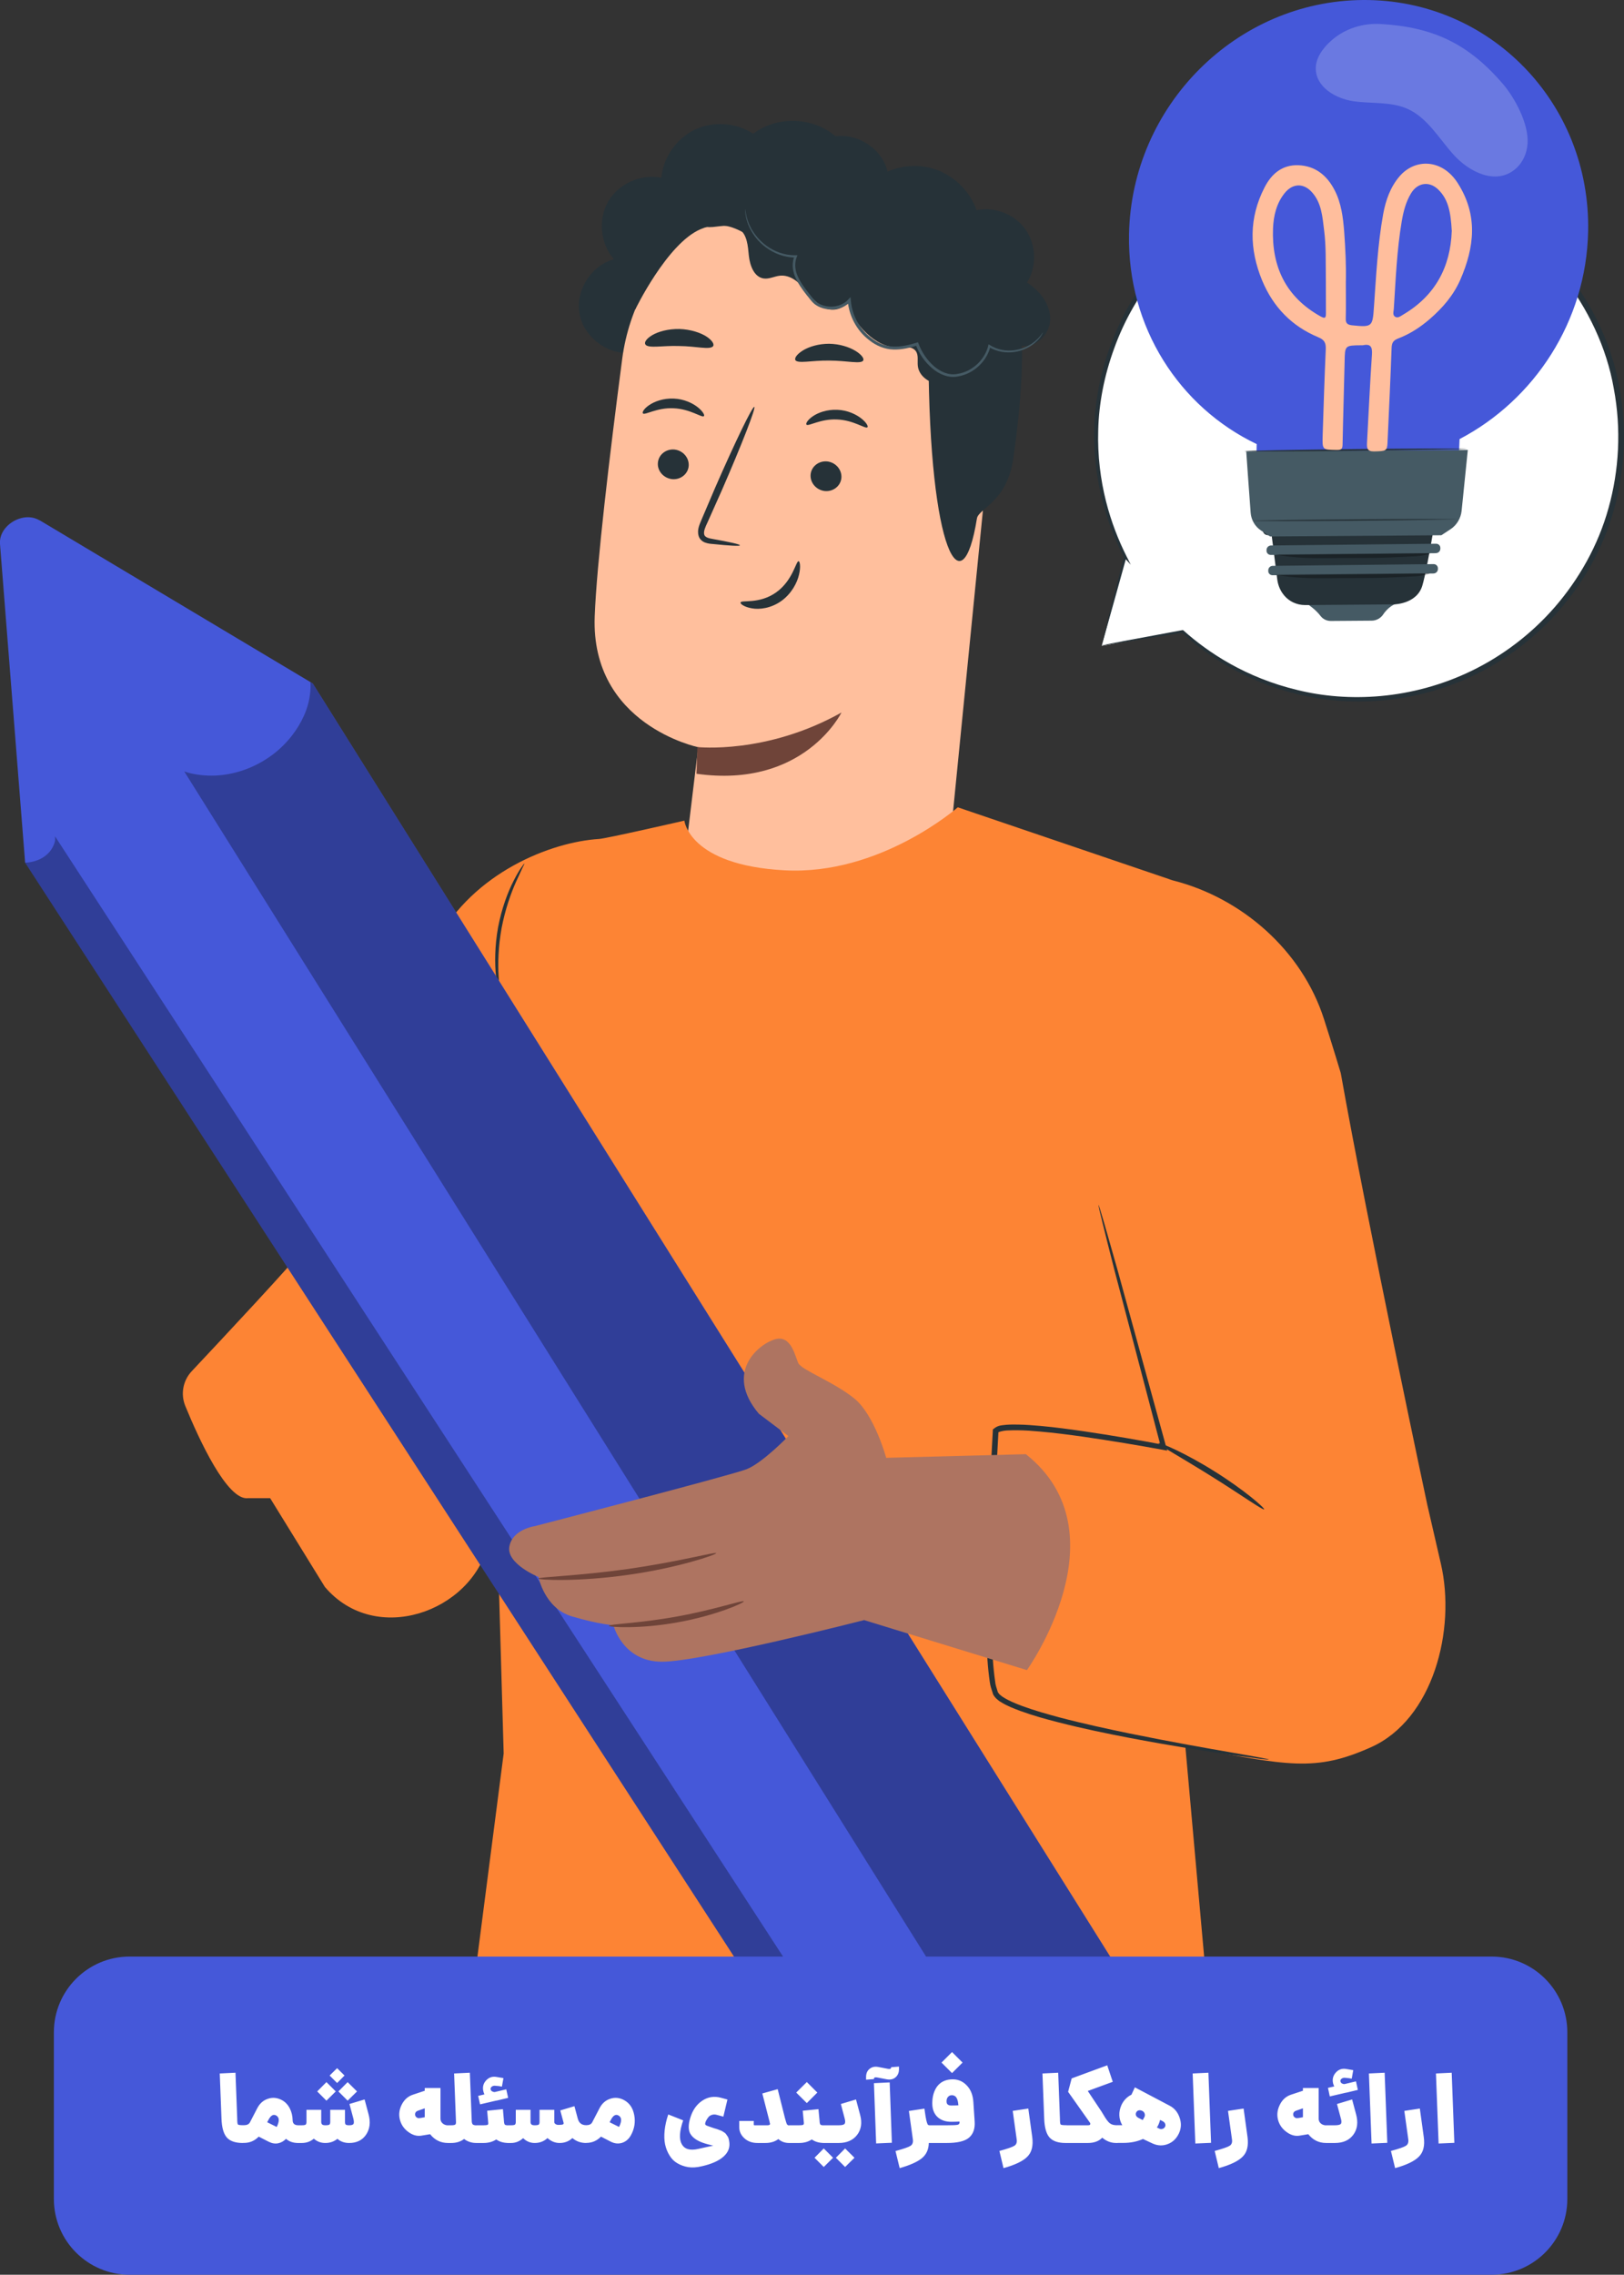 <?xml version="1.0" encoding="UTF-8"?>
<svg id="Layer_2" xmlns="http://www.w3.org/2000/svg" xmlns:xlink="http://www.w3.org/1999/xlink" viewBox="0 0 214.61 300.42">
  <rect x="0" y="0" width="214.61" height="300.42" fill="#333333" stroke="none"/>
  <defs>
    <style>
      .cls-1 {
        fill: #ffbf9d;
      }

      .cls-2 {
        fill: #263238;
      }

      .cls-3 {
        fill: #fff;
      }

      .cls-4 {
        opacity: .2;
      }

      .cls-5 {
        fill: #ffbe9d;
      }

      .cls-6 {
        fill: none;
      }

      .cls-7 {
        fill: #e0e0e0;
      }

      .cls-8 {
        fill: #ae7461;
      }

      .cls-9 {
        fill: #fd8434;
      }

      .cls-10 {
        opacity: .3;
      }

      .cls-11 {
        fill: #455a64;
      }

      .cls-12 {
        fill: #6f4439;
      }

      .cls-13 {
        clip-path: url(#clippath);
      }

      .cls-14 {
        fill: #4558d9;
      }
    </style>
    <clipPath id="clippath">
      <rect class="cls-6" x="165.53" y="21.62" width="29" height="38"/>
    </clipPath>
  </defs>
  <g id="Layer_1-2" data-name="Layer_1">
    <path class="cls-3" d="M145.56,85.3l10.73-1.87c4.59,4.17,10.37,7.17,16.92,8.39,18.84,3.53,36.96-8.9,40.49-27.73,3.53-18.83-8.9-36.95-27.73-40.48-18.84-3.53-36.97,8.9-40.49,27.73-1.48,7.86-.16,15.6,3.24,22.2l-3.13,11.75h-.03Z"/>
    <path class="cls-2" d="M145.56,85.3s.04-.24.17-.74c.13-.54.31-1.28.55-2.24.53-2.04,1.28-5,2.26-8.84l.07-.31.21.24-.28.21c-2.1-4.05-4.09-9.82-3.93-16.82.04-3.49.72-7.23,2.07-10.98s3.42-7.52,6.31-10.9c2.87-3.37,6.57-6.36,10.91-8.53,4.32-2.17,9.27-3.53,14.45-3.71,10.34-.48,21.55,4.21,28.62,13.16,3.57,4.56,6.09,9.86,7.04,15.36,1.02,5.48.7,11.05-.73,16.12-1.42,5.1-4.04,9.64-7.27,13.33-3.25,3.71-7.13,6.56-11.19,8.52-8.16,3.92-16.78,4.19-23.52,2.47-6.83-1.69-11.85-5.09-15.14-8.12l.14.04c-3.48.57-6.18.99-8.05,1.3-.86.14-1.54.24-2.02.31-.46.07-.68.1-.67.08,0,0,.26-.06.72-.16.5-.1,1.19-.23,2.07-.4,1.83-.34,4.48-.84,7.91-1.47h.07l.06.04c3.29,2.95,8.29,6.25,15.03,7.86,6.67,1.66,15.13,1.33,23.12-2.56,3.97-1.94,7.77-4.75,10.94-8.4,3.15-3.64,5.71-8.09,7.09-13.08,1.39-4.97,1.7-10.42.69-15.77-.93-5.37-3.4-10.57-6.9-15.02-6.92-8.76-17.86-13.36-27.98-12.91-10.19.33-19.24,5.3-24.88,11.93-2.85,3.3-4.92,6.98-6.25,10.67-1.35,3.68-2.04,7.37-2.12,10.8-.21,6.9,1.69,12.61,3.72,16.65l.58,1.15-.87-.95.3-.08c-1.05,3.77-1.85,6.66-2.42,8.67-.27.96-.48,1.71-.64,2.27-.14.51-.24.79-.24.79Z"/>
    <path class="cls-14" d="M209.87,30.56C210.21,13.59,196.89-.1,180.14,0s-30.61,13.94-30.94,30.93c-.24,12.3,6.68,22.86,16.87,27.72-.07,3.64-.16,7.75-.16,7.75l26.59-.16s.24-4.35.38-8.25c9.87-5.17,16.75-15.53,16.99-27.43Z"/>
    <path class="cls-11" d="M172.8,79.79s1.08.71,1.7,1.55c.33.44.85.68,1.4.67l5.36-.04c.6,0,1.18-.31,1.52-.81.39-.6,1.12-1.3,1.85-1.46l-11.82.09h-.01Z"/>
    <path class="cls-2" d="M167.3,64.73c0,.11,1.08,8.57,1.49,11.8.17,1.33.96,2.51,2.15,3.05.44.2.95.33,1.52.33,2.3-.01,11.71-.09,11.71-.09,0,0,3.06-.01,3.79-2.48.78-2.59,2.36-12.78,2.36-12.78l-23.02.16h0Z"/>
    <path class="cls-11" d="M189.42,75.74l-21.25.23c-.33,0-.59-.26-.57-.58v-.07c0-.33.27-.59.59-.59l21.26-.23c.33,0,.58.26.57.58v.07c0,.33-.27.59-.6.59Z"/>
    <path class="cls-11" d="M189.75,73.06l-21.81.23c-.33,0-.58-.26-.57-.58v-.07c0-.33.27-.6.6-.6l21.81-.23c.32,0,.58.26.56.58v.07c0,.33-.26.59-.59.59Z"/>
    <path class="cls-7" d="M190.25,70.39l-22.69.24c-.33,0-.59-.26-.57-.58v-.07c0-.33.27-.59.59-.59l22.69-.24c.33,0,.59.26.57.58v.07c0,.33-.27.59-.59.59Z"/>
    <path class="cls-2" d="M190.25,70.39s.19.03.42-.23c.11-.13.17-.33.11-.55-.04-.23-.26-.45-.58-.42-1.26.01-3.04.06-5.27.08-4.46.06-10.6.13-17.37.21-.19,0-.36.11-.43.27-.08.16-.08.37,0,.52.09.16.26.26.43.26h.62c.82,0,1.64-.01,2.44-.03,1.6-.01,3.14-.03,4.62-.04,2.93-.03,5.58-.04,7.81-.06,2.21,0,4.01-.01,5.27-.03h1.8-.37c-.34,0-.82.01-1.43.03-1.26.01-3.05.06-5.27.09-2.23.03-4.88.07-7.81.1-1.48.01-3.02.03-4.62.06-.8,0-1.62.01-2.44.03h-.62c-.25,0-.49-.13-.6-.35-.06-.11-.08-.24-.07-.35,0-.11.03-.24.08-.35.12-.23.36-.38.61-.38,6.78-.06,12.92-.11,17.38-.16,2.21,0,4.01-.01,5.27-.03.34-.03.6.24.64.48.04.24-.03.47-.14.6-.12.13-.24.17-.33.18-.08.01-.13,0-.13,0l-.02.09Z"/>
    <path class="cls-11" d="M164.69,59.63c0,.21.39,5.4.58,8.06.07.98.58,1.86,1.39,2.38l1.18.78,22.63-.16,1.19-.78c.84-.54,1.38-1.45,1.49-2.44l.82-8.05-29.28.2Z"/>
    <g class="cls-10">
      <path d="M168.55,75.88c2.34.48,4.68.51,7.25.48,2.09-.03,4.13.01,6.4-.04,1.65-.04,3.19-.13,4.83-.21.84-.04,1.76-.24,1.93-.41l-20.41.17h0Z"/>
    </g>
    <g class="cls-10">
      <path d="M168.6,73.23c2.34.48,4.68.51,7.26.48,2.08-.03,4.12.01,6.39-.04,1.66-.04,3.19-.13,4.84-.21.83-.04,1.75-.24,1.92-.41l-20.41.17h0Z"/>
    </g>
    <path class="cls-2" d="M192.57,68.58s-6.05.14-13.52.2c-7.47.06-13.52.04-13.52,0,0-.06,6.05-.14,13.52-.2,7.47-.06,13.52-.04,13.52,0Z"/>
    <path class="cls-2" d="M193.82,59.27s-6.58.18-14.69.27c-8.1.09-14.68.11-14.68.04,0-.06,6.58-.18,14.68-.27,8.11-.08,14.69-.11,14.69-.04Z"/>
    <g class="cls-4">
      <path class="cls-3" d="M173.88,9.05c-.02-1.3.85-2.66,2.11-3.74,1.78-1.56,4.14-2.27,6.46-2.14,6.83.4,11.52,2.51,16.17,7.93,1.57,1.84,3.4,5.23,3.25,7.81-.07,1.29-.61,2.55-1.6,3.4-2.58,2.2-6.14.41-8.21-1.91-1.93-2.15-3.47-4.9-6.12-6.05-2.19-.95-4.71-.64-7.09-.98-2.37-.35-4.95-1.87-4.97-4.31h0Z"/>
    </g>
    <path class="cls-2" d="M83.17,46.6c-3.07.2-6.11-2.21-6.6-5.26-.5-3.05,1.58-6.29,4.56-7.1-1.8-2.05-2.13-5.27-.75-7.64,1.37-2.35,4.34-3.67,7.01-3.12.26-2.68,1.99-5.19,4.43-6.35,2.43-1.16,5.47-.95,7.72.54,3.1-2.39,7.91-2.25,10.86.33,2.63-.35,5.41,1.19,6.53,3.61,1.11,2.42.45,5.53-1.55,7.3"/>
    <path class="cls-1" d="M111.43,24.28l-1.39-.07c-13.92-.69-26.02,9.41-27.82,23.22-1.68,12.84-3.37,27.05-3.63,33.98-.54,14.33,13.68,17.27,13.68,17.27l-2.07,17.15,34.82.65,6.18-62.26c2.03-14.81-4.92-28.33-19.77-29.94Z"/>
    <path class="cls-12" d="M92.16,98.66s9.12,1.01,19.04-4.56c0,0-4.93,10.09-19.16,8.09l.12-3.53Z"/>
    <path class="cls-2" d="M86.94,61.11c-.1,1.08.75,2.04,1.87,2.17,1.12.11,2.11-.67,2.2-1.74.08-1.08-.75-2.04-1.87-2.17-1.12-.11-2.11.67-2.2,1.74Z"/>
    <path class="cls-2" d="M84.96,54.6c.24.28,1.84-.79,4.05-.68,2.2.08,3.76,1.29,4.01,1.04.13-.11-.11-.61-.79-1.16-.67-.54-1.83-1.11-3.19-1.16-1.38-.06-2.55.38-3.25.86-.71.48-.95.96-.83,1.08v.03Z"/>
    <path class="cls-2" d="M107.12,62.68c-.08,1.08.75,2.04,1.87,2.17,1.12.11,2.11-.67,2.2-1.74.08-1.08-.75-2.04-1.87-2.17-1.12-.11-2.11.67-2.2,1.74Z"/>
    <path class="cls-2" d="M106.57,56.08c.24.28,1.84-.79,4.05-.68,2.2.08,3.76,1.29,4.01,1.03.13-.11-.11-.61-.79-1.15-.67-.54-1.83-1.11-3.19-1.16-1.37-.06-2.55.38-3.24.86-.7.48-.95.96-.84,1.08h0Z"/>
    <path class="cls-2" d="M97.77,72.01c0-.13-1.35-.43-3.54-.82-.56-.09-1.1-.23-1.17-.61-.11-.41.16-1.01.46-1.64.59-1.33,1.22-2.73,1.87-4.19,2.61-5.98,4.53-10.91,4.29-11.01s-2.55,4.66-5.16,10.64c-.62,1.47-1.23,2.88-1.8,4.22-.24.62-.65,1.33-.39,2.2.12.42.52.75.87.86.36.13.67.16.95.18,2.23.23,3.62.31,3.63.18h0Z"/>
    <path class="cls-2" d="M105.08,47.52c.27.57,2.18.06,4.51.1,2.32,0,4.26.52,4.5-.04.1-.27-.28-.79-1.09-1.27-.8-.48-2.05-.89-3.44-.91-1.39,0-2.62.38-3.42.86-.79.48-1.16.99-1.04,1.28h-.02Z"/>
    <path class="cls-2" d="M85.3,45.52c.44.52,2.28.1,4.46.18,2.18.01,4.03.54,4.47.03.19-.24-.08-.76-.85-1.27-.78-.51-2.09-.96-3.59-1.01-1.5-.03-2.82.35-3.61.82-.8.48-1.08.98-.88,1.23h0Z"/>
    <path class="cls-2" d="M83.92,40.93s4.23-8.78,8.66-10.66c5.36-2.27,7.33,3.58,12.39,2.44,5.06-1.15,10.17-3.33,15.09.78,5.37,4.51,2.61,7.33,2.64,13.7.11,25.83,4.46,33.36,6.4,21.28.22-1.32,3.96-2.2,4.78-7.79,1.08-7.26,1.79-16.08.43-21.33-1.15-4.42-3.49-7.55-7.79-11.1-6.77-5.58-16.42-6.18-23.01-5.85-6.59.34-19.62,7.26-19.57,18.52h-.02Z"/>
    <path class="cls-2" d="M128.96,49.06c-1.32.81-2.71,1.63-4.24,1.71-1.54.07-3.24-.89-3.43-2.42-.08-.7.13-1.47-.29-2.01-.51-.65-1.51-.51-2.33-.47-2.86.16-6.04-3.15-6.62-5.95-.78,1.05-2.38,1.3-3.44.54-1.06-.76-1.45-1.19-2.25-2.21-.81-1.04-1.97-1.97-3.28-1.84-.72.07-1.43.47-2.15.37-1.28-.18-1.83-1.71-1.97-3-.13-1.29-.21-2.78-1.26-3.53-.98-.69-2.31-.38-3.5-.27-1.19.11-2.71-.24-2.95-1.42-.13-.61.17-1.25.52-1.76,1.65-2.32,5.02-3.23,7.61-2.03,1.12-3.19,4.27-5.55,7.64-5.74,3.38-.18,6.78,1.81,8.24,4.86,2.17-1.77,5.21-2.41,7.9-1.66,2.7.75,4.97,2.89,5.89,5.53,2.41-.51,5.08.55,6.49,2.57,1.41,2.03,1.49,4.89.18,6.99,1.72,1.09,3.13,2.92,3.06,4.94-.07,2.03-2.14,3.95-4.06,3.32.7,1.62-.05,3.73-1.62,4.54-1.57.81-3.73.18-4.62-1.35"/>
    <path class="cls-11" d="M98.48,27.61v.18c0,.11,0,.3.04.52.07.45.21,1.13.62,1.93.41.78,1.05,1.69,2.06,2.42.99.75,2.36,1.35,3.95,1.35l-.15-.23c-.34.82-.32,1.83.05,2.71.36.89.94,1.7,1.56,2.49.33.38.6.82,1.04,1.18.44.34.97.55,1.53.65,1.09.2,2.36-.08,3.2-.98l-.35-.13c.15,1.96,1.16,3.97,2.86,5.24.89.72,2.03,1.19,3.16,1.22,1.13.04,2.21-.24,3.2-.54l-.25-.13c.46,1.25,1.22,2.32,2.17,3.13.92.81,2.18,1.33,3.35,1.11,2.34-.37,3.97-2.22,4.37-4.01l-.23.1c1.12.68,2.34.81,3.35.67,1-.13,1.81-.52,2.39-.93.58-.41.94-.84,1.15-1.15.2-.31.28-.48.27-.49-.04-.04-.37.72-1.52,1.5-.58.37-1.36.72-2.34.84-.96.11-2.12-.03-3.14-.68l-.19-.11-.04.21c-.4,1.67-1.95,3.39-4.12,3.71-1.07.2-2.17-.27-3.05-1.03-.88-.77-1.6-1.81-2.04-2.98l-.07-.18-.19.06c-.97.3-2.01.55-3.06.51-1.05-.03-2.07-.45-2.92-1.13-1.6-1.2-2.55-3.08-2.7-4.93l-.05-.47-.32.34c-.71.77-1.84,1.04-2.84.87-.49-.09-.96-.27-1.34-.57-.37-.28-.65-.72-.98-1.11-.62-.78-1.19-1.56-1.53-2.38-.36-.82-.38-1.71-.09-2.45l.09-.23h-.24c-1.5.03-2.82-.52-3.8-1.22-.99-.7-1.63-1.56-2.06-2.3-.82-1.53-.73-2.56-.8-2.54v-.04Z"/>
    <path class="cls-2" d="M97.87,79.57c.07-.37,2.45.26,4.69-1.33,2.24-1.59,2.63-4.19,2.98-4.12.15,0,.31.69.05,1.77-.24,1.06-.98,2.51-2.35,3.49-1.36.96-2.89,1.15-3.88.96-1.02-.17-1.55-.6-1.49-.75h0Z"/>
    <path class="cls-9" d="M40.29,164.73l2.34,1.52s3.3-6.6,8.64-29.46c1.19-5.09,4.05-8.64,6.01-11.63.16-.31.31-.61.44-.86,4.86-9.08,15.09-13.11,21.45-13.5.97-.06,11.27-2.42,11.27-2.42,0,0,.6,5.88,13.24,6.56,12.64.69,22.89-8.32,22.89-8.32l28.41,9.65s-.3-.07-.47-.11c.09.03.23.06.47.11,9.16,2.31,17.08,9.29,19.97,18.28,1.15,3.56,2.23,7.17,2.23,7.17,3.61,20.28,11.42,56.96,11.43,56.99l1.8,7.81c2.02,8.73-1.03,20.55-9.21,24.22-7.37,3.3-10.91,2.49-24.56-.13l2.61,29.17-96.88,4.22,4.19-32.42-.91-31.77-1.16,4.19c-2.2,8.86-14.87,13.45-21.56,5.58l-7.23-11.72h-2.91c-2.76.37-6.52-7.82-8.3-12.17-.65-1.57-.31-3.37.85-4.6,4.05-4.31,13.38-14.27,14.95-16.35h-.02Z"/>
    <path class="cls-2" d="M69.31,114.06s-.45.92-1.12,2.41c-.67,1.49-1.43,3.63-1.9,6.08-.45,2.45-.5,4.72-.4,6.36.1,1.63.27,2.64.18,2.65-.03,0-.1-.24-.21-.69-.11-.45-.21-1.12-.31-1.94-.18-1.64-.18-3.97.27-6.46.47-2.49,1.29-4.66,2.05-6.14.38-.74.71-1.32.98-1.7.26-.38.41-.59.44-.57h.01Z"/>
    <path class="cls-2" d="M167.06,199.33c-.14.18-3.13-1.97-6.98-4.36-3.84-2.41-7.07-4.17-6.97-4.36.09-.18,3.52,1.28,7.39,3.71,3.88,2.42,6.68,4.86,6.56,5.03h0Z"/>
    <path class="cls-14" d="M5.22,68.7l36.12,21.57,112.22,179.06-48.86.95L3.32,113.93,0,71.85c-.2-2.46,3.06-4.42,5.22-3.13h0Z"/>
    <g class="cls-10">
      <path d="M24.34,101.87l105.17,167.92,24.04-.47L41.33,90.27l-.31-.18s.24,2.04-.88,4.49c-.74,1.64-2.08,3.56-4.12,5.09-2.62,1.96-5.43,2.68-7.64,2.76-2.37.09-4.04-.55-4.04-.55Z"/>
    </g>
    <g class="cls-10">
      <path d="M7.28,110.46l103.84,159.69-6.42.13L3.31,113.93s3.1.03,3.93-2.74c.07-.23.03-.47.03-.72v-.02Z"/>
    </g>
    <path class="cls-2" d="M167.68,232.38s-.45,0-1.3-.11c-.91-.13-2.14-.3-3.7-.5-3.2-.47-7.84-1.19-13.52-2.27-2.85-.55-5.95-1.18-9.27-2.03-1.66-.42-3.36-.89-5.09-1.52-.86-.33-1.73-.65-2.56-1.18-.22-.11-.42-.31-.61-.47-.19-.21-.4-.45-.44-.69-.17-.5-.33-.98-.39-1.46-.56-3.87-.46-7.88-.46-12.04.05-4.17.2-8.47.41-12.9.15-2.8.3-5.55.45-8.26v-.16l.09-.07c.63-.54,1.16-.47,1.68-.55.53-.04,1.04-.04,1.55-.03,1.02.01,2.01.1,2.99.18,1.97.18,3.88.44,5.74.71,3.73.55,7.28,1.16,10.6,1.8l-.4.42c-2.51-9.55-4.6-17.56-6.11-23.24-.71-2.76-1.26-4.96-1.65-6.55-.17-.71-.32-1.29-.42-1.73-.08-.4-.12-.59-.11-.61.02,0,.09.2.21.58.13.44.3,1.01.51,1.7.46,1.57,1.07,3.76,1.85,6.49,1.56,5.68,3.75,13.65,6.37,23.17l.15.52-.54-.1c-3.32-.61-6.86-1.2-10.58-1.74-1.85-.26-3.77-.51-5.71-.68-.98-.09-1.95-.16-2.93-.17-.5,0-.98,0-1.46.03-.45.03-1.02.16-1.16.28l.08-.23c-.14,2.69-.3,5.46-.44,8.25-.2,4.41-.35,8.71-.42,12.87-.02,4.14-.13,8.19.41,11.92.04.48.18.89.31,1.29.04.24.18.33.28.48.17.13.32.27.51.38.74.47,1.59.81,2.43,1.13,1.68.62,3.37,1.09,5,1.53,3.27.86,6.38,1.52,9.21,2.11,5.67,1.15,10.28,1.96,13.47,2.51,1.54.27,2.76.48,3.67.65.83.16,1.27.24,1.27.27h.03Z"/>
    <path class="cls-8" d="M117.11,192.53s-1.53-5.61-4.16-7.79c-2.64-2.18-7-3.8-7.44-4.69-.44-.89-.92-3.7-2.99-3.2-2.06.51-6.95,4.27-2.24,9.86l3.91,2.95s-3.43,3.56-5.54,4.38c-2.11.82-28.01,7.52-28.01,7.52,0,0-2.91.41-3.33,2.69-.42,2.28,3.85,4.02,3.85,4.02,0,0,.79,4.14,4.44,5.21,3.66,1.08,5.46,1.15,5.46,1.15,0,0,1.2,4.82,6.41,4.83,5.2.01,26.74-5.5,26.74-5.5l7.77-18.51-4.87-2.92v-.02Z"/>
    <path class="cls-8" d="M135.57,192.05l-18.46.48-2.9,21.44,21.5,6.6s12.94-18.14-.14-28.52Z"/>
    <path class="cls-12" d="M98.29,211.49c.09.18-3.7,1.87-8.7,2.76-5,.92-9.14.65-9.13.47,0-.24,4.07-.33,8.99-1.23,4.92-.88,8.76-2.22,8.84-2Z"/>
    <path class="cls-12" d="M94.66,205.11c.03.1-1.21.58-3.31,1.16-2.08.58-5.02,1.25-8.29,1.71-3.28.47-6.28.65-8.43.68-2.17.03-3.5-.09-3.5-.18,0-.11,1.33-.2,3.47-.37,2.14-.17,5.1-.44,8.34-.89,3.25-.47,6.17-1.03,8.27-1.47,2.11-.44,3.41-.74,3.44-.62h0Z"/>
    <path class="cls-14" d="M197.12,258.4H17.12c-5.52,0-10,4.48-10,10v22.02c0,5.52,4.48,10,10,10h180c5.52,0,10-4.48,10-10v-22.02c0-5.52-4.48-10-10-10Z"/>
    <path class="cls-3" d="M32.1,283.02c-.99,0-1.7-.24-2.13-.73-.42-.48-.66-1.31-.7-2.47l-.23-5.98,2.08-.1.23,6.08c0,.43.03.68.09.75.06.07.28.1.66.1h.13v2.34h-.13ZM39.4,280.68v2.34c-.65,0-1.18-.18-1.6-.55-.3.31-.65.51-1.05.59s-.81.01-1.23-.2l-1.33-.68c-.54.55-1.18.83-1.94.83h-.14v-2.34h.14c.37,0,.63-.12.77-.36l.97-1.87c.33-.64.8-1.06,1.42-1.26.61-.21,1.23-.15,1.85.18.44.24.78.6,1.03,1.08.24.47.37.99.38,1.56,0,.45.25.68.74.68ZM36.57,280.9c.38-.77.36-1.27-.07-1.51-.38-.21-.72-.01-1.03.59l-.16.3,1.25.62ZM45.53,274.11l-.98.99-.99-.99.99-.97.98.97ZM44.37,276.21l-1.23,1.22-1.22-1.22,1.22-1.23,1.23,1.23ZM45.94,277.43l-1.22-1.22,1.22-1.23,1.24,1.23-1.24,1.22ZM48.7,279.21c.29,1.05.18,1.95-.31,2.69s-1.24,1.12-2.25,1.12c-.61,0-1.13-.18-1.55-.55-.45.36-.98.55-1.59.55s-1.09-.19-1.53-.57c-.44.38-.97.57-1.6.57h-.61v-2.34h.61c.27,0,.44-.03.51-.08.08-.06.12-.18.12-.35v-1.61h1.95v1.61c0,.15.05.26.13.33.08.07.22.1.43.1.26,0,.43-.03.51-.08.08-.06.12-.18.12-.35v-1.61h1.95v1.61c0,.16.03.28.1.34.08.06.23.09.45.09.31,0,.5-.06.57-.17.08-.12.07-.36-.01-.7l-.52-1.94,2-.6.52,1.94ZM59.21,280.68h.25v2.34h-.25c-.97,0-1.76-.39-2.37-1.16l-1.22.2c-.54.07-1.07-.08-1.61-.46-.54-.38-.9-.86-1.1-1.44-.24-.71-.2-1.42.14-2.13s.85-1.18,1.55-1.4l1.53-.51v-.36h2.08v4.06c0,.24.1.45.29.62.19.16.43.25.71.25ZM55.44,279.73s.07,0,.14-.01c.07-.02.16-.03.26-.05.11-.02.21-.03.29-.05v-1.18l-.88.31c-.3.1-.43.3-.39.58.02.12.08.23.2.31.11.09.24.12.39.09ZM62.95,280.68h.26v2.34h-.26c-.62,0-1.16-.18-1.62-.53-.47.36-1.04.53-1.7.53h-.33v-2.34h.33c.26,0,.43-.03.51-.08.09-.06.12-.17.12-.31l-.25-6.45,2.08-.1.25,6.37c0,.22.06.38.14.46.1.08.26.12.48.12ZM63.44,277.92l-.25-1.12.83-.2c-.05-.09-.1-.22-.14-.39-.13-.53-.03-1,.31-1.4.35-.41.79-.59,1.31-.53l1.03.17-.2,1.12c-.07,0-.16-.02-.26-.04-.09-.02-.24-.04-.44-.05-.2-.03-.33-.03-.4-.01-.14.03-.25.1-.33.2-.07.09-.09.19-.05.31.03.1.09.17.2.23.11.06.23.09.34.08l1.51-.36.25,1.13-1.47.35s-.03,0-.07.01c-.03,0-.05.01-.07.01l-2.11.49ZM67.23,280.68v2.34c-.68,0-1.23-.16-1.65-.47-.46.31-1.02.47-1.68.47h-.82v-2.34h.82c.27,0,.44-.02.52-.05.08-.04.11-.12.1-.23v-.04l-.14-1.6,2.08-.21.14,1.6v.04c.02.22.06.35.13.42.07.05.23.08.49.08ZM77.46,280.68v2.34c-.71,0-1.31-.22-1.82-.65-.46.43-1.02.65-1.69.65-.59,0-1.12-.22-1.6-.65-.46.43-1.02.65-1.69.65-.58,0-1.09-.21-1.53-.64-.47.43-1,.64-1.6.64h-.44v-2.34h.44c.27,0,.44-.03.51-.08.08-.06.12-.18.12-.35v-1.61h1.95v1.61c0,.15.05.26.13.33.08.07.22.1.43.1.26,0,.43-.03.51-.08.08-.06.12-.18.12-.35v-1.61h1.95v1.61s0,.06.01.1c0,.04.06.1.16.18.1.07.23.1.4.1.28,0,.46-.02.56-.06.1-.05.13-.13.09-.25l-.43-1.6,1.87-.56.43,1.6.03.1c.16.54.52.81,1.1.81ZM82.48,277.36c.71.39,1.16,1.04,1.33,1.96.18.92.04,1.81-.43,2.67-.27.49-.65.83-1.14,1-.49.16-.99.12-1.5-.13l-1.32-.68c-.54.55-1.19.83-1.94.83h-.14v-2.34h.14c.37,0,.63-.12.77-.36l.97-1.87c.33-.64.8-1.06,1.42-1.26.61-.21,1.23-.15,1.84.18ZM81.81,280.9c.38-.77.36-1.27-.07-1.51-.38-.21-.72-.01-1.02.59l-.16.3,1.25.62ZM92.75,286.09c-.66.16-1.25.2-1.79.12-.54-.09-1.02-.26-1.44-.51-.42-.24-.77-.58-1.04-1.03-.27-.43-.47-.92-.59-1.47-.11-.54-.13-1.14-.06-1.82.07-.68.23-1.4.48-2.13l1.97.78c-.49,1.42-.56,2.47-.19,3.13.36.68,1.09.89,2.2.64.32-.08.65-.15.98-.22.35-.07.6-.12.76-.16l.24-.05-.19-.04c-.13-.04-.31-.08-.55-.14-.23-.06-.45-.13-.65-.2-.81-.29-1.36-.69-1.65-1.18-.28-.49-.29-1.2-.01-2.11.3-1.01.83-1.76,1.57-2.26.76-.51,1.59-.64,2.5-.39l.84.23-.54,2.26-.85-.23c-.24-.07-.47-.07-.67,0-.2.06-.36.17-.48.33-.12.16-.2.29-.26.4-.06.1-.1.2-.12.3-.04.14-.03.24.04.3.07.06.27.15.62.26.07.03.22.08.46.16.24.07.39.11.44.13.05.02.16.06.34.13.18.06.29.11.33.14.05.03.13.09.25.16.12.07.2.14.24.21.04.06.1.14.16.23.08.09.14.2.17.31.04.1.07.23.09.36.16.81-.08,1.49-.72,2.07s-1.6,1-2.88,1.29ZM104.28,280.68h.64v2.34h-.64c-.55,0-1.03-.17-1.42-.52-.46.35-1.04.52-1.71.52h-1.04c-.7,0-1.27-.2-1.73-.61-.46-.42-.69-.91-.69-1.48v-.82h1.92v.44c0,.06.01.1.03.12.02,0,.05.01.1.01h1.69c.24,0,.35-.08.33-.23-.01-.02-.02-.05-.04-.09-.01-.04-.01-.08-.01-.1l-.97-3.78,2.03-.57.96,3.82c.12.43.2.7.26.81.07.1.16.16.29.16ZM108.01,276.36l-1.39,1.39-1.4-1.39,1.4-1.39,1.39,1.39ZM108.93,280.68v2.34c-.68,0-1.23-.16-1.65-.47-.46.31-1.02.47-1.68.47h-.82v-2.34h.82c.27,0,.44-.02.52-.05.08-.04.11-.12.11-.23v-.04l-.15-1.6,2.08-.21.15,1.6v.04c.01.22.06.35.13.42.06.05.23.08.49.08ZM108.79,283.02v-2.34h2.05c.4,0,.66-.06.76-.18.11-.12.12-.35.03-.69l-.51-1.94,2-.6.55,2.05c.28,1.04.14,1.92-.4,2.63-.55.71-1.36,1.07-2.43,1.07h-2.05ZM108.86,286.19l-1.22-1.22,1.22-1.23,1.23,1.23-1.23,1.22ZM111.68,286.19l-1.22-1.22,1.22-1.23,1.24,1.23-1.24,1.22ZM114.45,274.66v-.35c0-.46.15-.82.45-1.07.31-.26.7-.35,1.16-.26l1.31.25c.26.04.39-.02.39-.18v-.04l1.04-.08v.35c0,.46-.16.82-.47,1.08-.3.25-.68.33-1.14.25l-1.31-.25c-.26-.04-.39.02-.39.18v.04l-1.04.08ZM115.78,283.08l-.29-7.96,2.08-.1.29,7.97-2.08.09ZM122.85,280.68h.07v2.34h-.18c-.02.87-.33,1.54-.94,2.03-.6.48-1.57.91-2.91,1.29l-.55-2.26c1.08-.29,1.74-.52,1.99-.69.26-.17.36-.46.3-.87l-.52-3.73,2.05-.31.15,1.01c.06.36.12.64.18.82.06.18.11.29.16.32.05.04.12.05.2.05ZM127.2,272.4l-1.39,1.39-1.39-1.39,1.39-1.39,1.39,1.39ZM128.8,280.19c.06.95-.19,1.65-.75,2.13-.56.47-1.53.7-2.93.7h-2.34v-2.34h2.37c.77,0,1.24-.02,1.42-.07.18-.05.26-.19.23-.42-.38.02-.74.03-1.09.03-.76,0-1.37-.21-1.83-.64-.45-.43-.68-1.03-.68-1.79,0-.89.21-1.63.62-2.21.43-.58,1.04-.9,1.84-.96.81-.06,1.5.19,2.05.75.56.55.86,1.3.92,2.24l.17,2.57ZM125.09,277.61c.02.3.23.46.62.46.29,0,.61,0,.94-.03l-.03-.26c-.04-.35-.13-.62-.27-.81-.15-.18-.35-.27-.59-.26-.22,0-.39.1-.52.27-.12.16-.17.37-.15.62ZM132.61,286.33l-.54-2.26c1.07-.29,1.73-.52,1.99-.69.26-.17.36-.46.29-.87l-.52-3.73,2.06-.31.52,3.77c.15,1.14-.06,2.01-.65,2.59-.58.59-1.63,1.09-3.15,1.51ZM140.82,283.02c-.98,0-1.69-.24-2.13-.73-.42-.48-.66-1.31-.7-2.47l-.23-5.98,2.08-.1.23,6.08c0,.43.03.68.09.75.06.07.28.1.66.1h.13v2.34h-.13ZM147.51,280.68h.18v2.34h-.18c-.68,0-1.29-.23-1.85-.7-.45.47-1.09.7-1.91.7h-2.93v-2.34h2.96c.13,0,.21-.02.26-.07.07-.08.06-.19-.04-.32l-2.85-4.03.47-1.77,4.7-1.73.73,2.18-3.3,1.21,1.82,2.73c.03.05.08.13.14.23.06.1.1.17.11.18.32.55.59.92.82,1.11.23.18.52.27.87.27ZM154.56,278.09c.64.33,1.08.86,1.33,1.6.25.73.21,1.43-.11,2.09-.33.68-.82,1.15-1.48,1.39-.65.25-1.31.22-1.98-.08l-1.28-.6c-.77.35-1.64.52-2.6.52h-.89v-2.34h.76c-.24-.4-.37-.83-.39-1.29-.02-.47.08-.93.28-1.38.29-.61.73-1.07,1.32-1.36l.45-.97,4.59,2.42ZM151.25,279.56c.06-.15.06-.29.01-.43-.05-.15-.14-.26-.29-.34-.18-.09-.34-.11-.48-.08-.14.03-.24.1-.31.22-.09.13-.11.27-.07.42.05.15.16.26.33.35l.57.29s.11-.19.24-.43ZM153.95,280.89c.07-.11.08-.24.03-.39-.06-.16-.17-.28-.34-.36l-.33-.17c-.05.18-.11.37-.19.56-.06.15-.14.29-.24.44l.29.14c.14.08.29.1.44.05.16-.04.27-.13.34-.27ZM157.96,283.08l-.35-9.24,2.08-.1.35,9.26-2.08.09ZM161.06,286.33l-.54-2.26c1.07-.29,1.73-.52,1.99-.69.26-.17.36-.46.29-.87l-.52-3.73,2.06-.31.52,3.77c.15,1.14-.06,2.01-.65,2.59-.58.59-1.63,1.09-3.15,1.51ZM175.26,280.68h.24v2.34h-.24c-.97,0-1.76-.39-2.37-1.16l-1.22.2c-.54.07-1.08-.08-1.61-.46-.54-.38-.91-.86-1.11-1.44-.24-.71-.19-1.42.15-2.13.33-.71.85-1.18,1.54-1.4l1.54-.51v-.36h2.08v4.06c0,.24.09.45.28.62.19.16.43.25.72.25ZM171.49,279.73s.07,0,.14-.01c.07-.02.16-.03.26-.05.11-.02.21-.03.29-.05v-1.18l-.89.31c-.3.1-.43.3-.39.58.02.12.08.23.2.31.11.09.24.12.39.09ZM175.73,276.86l-.24-1.12.83-.19c-.05-.09-.1-.22-.15-.39-.13-.53-.02-1,.32-1.4.34-.41.78-.59,1.31-.53l1.03.17-.2,1.12c-.07,0-.15-.02-.26-.04-.09-.02-.24-.03-.44-.05-.2-.03-.33-.03-.4-.01-.14.04-.25.1-.33.2-.07.09-.09.19-.05.31.03.09.09.17.19.23.12.06.23.09.34.08l1.51-.36.25,1.13-1.47.35s-.03,0-.07.01c-.02,0-.04.01-.06.01l-2.11.49ZM178.68,277.27l.52,1.94c.3,1.08.18,1.99-.36,2.72-.54.73-1.35,1.09-2.44,1.09h-1.03v-2.34h1.03c.41,0,.67-.06.78-.17.11-.12.12-.36.02-.7l-.52-1.94,2-.6ZM181.25,283.08l-.35-9.24,2.08-.1.35,9.26-2.08.09ZM184.36,286.33l-.55-2.26c1.08-.29,1.74-.52,1.99-.69.26-.17.36-.46.3-.87l-.52-3.73,2.05-.31.52,3.77c.16,1.14-.06,2.01-.65,2.59-.58.59-1.62,1.09-3.14,1.51ZM190.11,283.08l-.35-9.24,2.08-.1.35,9.26-2.08.09Z"/>
    <g class="cls-13">
      <path class="cls-5" d="M177.85,37.31c0,1.76.03,3.24-.01,4.73-.02.64.2.85.82.92,2.7.28,2.73.19,2.91-2.48.29-4.08.49-8.19,1.22-12.23.33-1.8.95-3.55,2.14-4.94,2.07-2.44,5.68-2.33,7.72.89,2.7,4.25,2.19,8.45.34,12.72-.9,2.06-2.3,3.7-4.04,5.21-1.31,1.13-2.66,1.99-4.2,2.58-.64.25-.82.57-.85,1.22-.15,4.17-.35,8.34-.54,12.51-.05,1.12-.19,1.15-1.8,1.18-.92.01-.94-.49-.91-1.15.21-3.88.39-7.76.65-11.63.07-1.02-.16-1.47-1.21-1.24-.07.01-.14,0-.21,0-2.16.02-2.15.02-2.19,2.18-.08,3.65-.2,7.29-.27,10.94-.01.61-.2.71-.76.71-1.92-.03-1.93,0-1.87-1.96.12-3.79.24-7.57.41-11.36.03-.82-.18-1.24-.99-1.57-3.49-1.45-5.95-3.97-7.42-7.5-1.71-4.15-1.76-8.25.32-12.29.93-1.82,2.36-3.01,4.48-2.93,2.23.09,3.78,1.35,4.78,3.3.88,1.7,1.11,3.57,1.26,5.44.17,2.33.28,4.66.22,6.73ZM191.85,30.49c-.14-2.55-.48-4.17-1.77-5.44-1.18-1.17-2.75-.95-3.61.48-.69,1.14-1.01,2.4-1.23,3.69-.65,3.83-.8,7.71-1.05,11.58-.03.37-.2.85.22,1.06.36.18.72-.14,1.05-.33,4.2-2.49,6.22-6.26,6.39-11.03ZM175.21,37.05c-.03-2.47.04-4.56-.23-6.64-.22-1.74-.32-3.54-1.55-4.96-1.11-1.3-2.59-1.28-3.66.05-1.09,1.35-1.47,3-1.54,4.64-.2,5.1,1.72,9.1,6.27,11.64.68.38.72.14.72-.45-.01-1.56-.01-3.11-.01-4.28Z"/>
    </g>
  </g>
</svg>